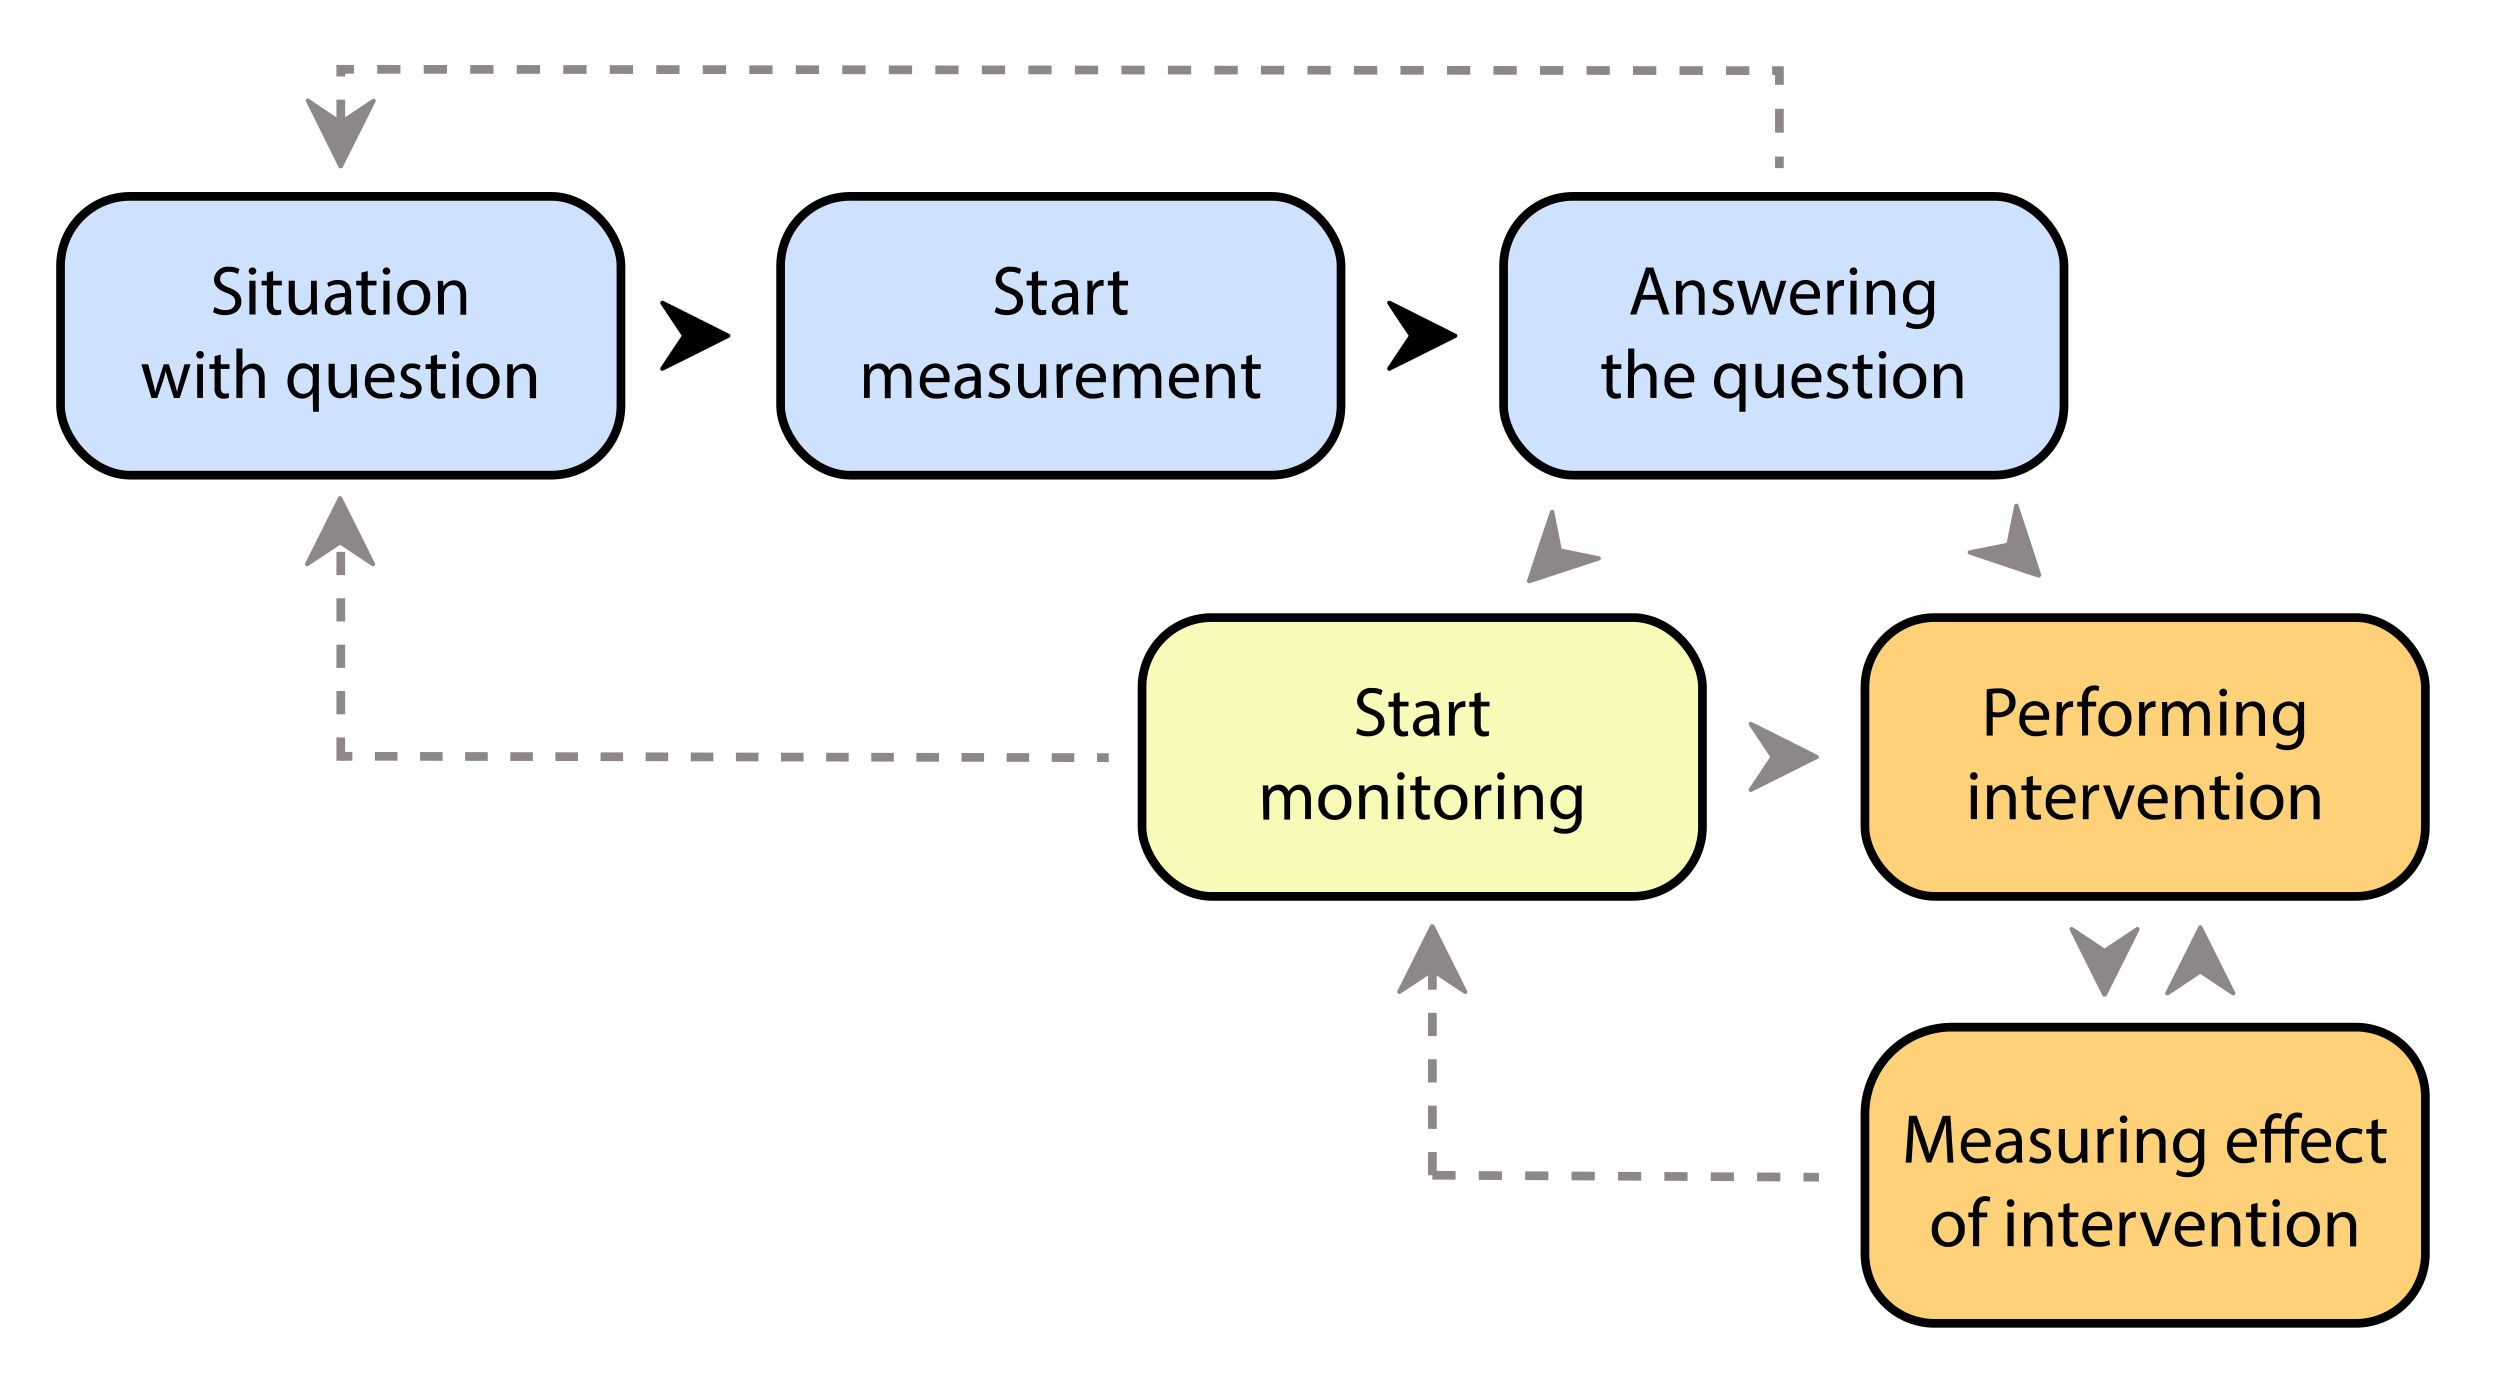 <svg id="Laag_1" data-name="Laag 1" xmlns="http://www.w3.org/2000/svg" viewBox="0 0 431.07 238.11"><rect width="431.07" height="238.11" fill="#fff"/><rect x="10.44" y="33.86" width="96.63" height="48.07" rx="12" fill="#cee2fd" stroke="#000" stroke-miterlimit="10" stroke-width="1.5"/><rect x="134.6" y="33.86" width="96.63" height="48.07" rx="12" fill="#cee2fd" stroke="#000" stroke-miterlimit="10" stroke-width="1.5"/><rect x="259.26" y="33.86" width="96.63" height="48.07" rx="12" fill="#cee2fd" stroke="#000" stroke-miterlimit="10" stroke-width="1.5"/><rect x="196.92" y="106.49" width="96.63" height="48.07" rx="12" fill="#f8fab7" stroke="#000" stroke-miterlimit="10" stroke-width="1.5"/><rect x="321.57" y="106.49" width="96.63" height="48.07" rx="12" fill="#ffd179" stroke="#000" stroke-miterlimit="10" stroke-width="1.5"/><path d="M336.57,177.11H406.2a12,12,0,0,1,12,12v27.07a12,12,0,0,1-12,12H333.57a12,12,0,0,1-12-12V192.11A15,15,0,0,1,336.57,177.11Z" fill="#ffd179" stroke="#000" stroke-miterlimit="10" stroke-width="1.5"/><path d="M171.77,52.94a3.68,3.68,0,0,0,1.87.53c1.07,0,1.7-.56,1.7-1.38s-.44-1.18-1.53-1.6c-1.32-.47-2.13-1.16-2.13-2.29a2.33,2.33,0,0,1,2.61-2.2,3.6,3.6,0,0,1,1.79.4l-.29.85a3.11,3.11,0,0,0-1.53-.39c-1.11,0-1.53.66-1.53,1.22,0,.75.49,1.12,1.61,1.55,1.37.53,2.06,1.19,2.06,2.38s-.92,2.33-2.83,2.33a4.13,4.13,0,0,1-2.06-.52Z"/><path d="M179,46.74v1.67h1.51v.8H179v3.14c0,.71.21,1.12.79,1.12a2.15,2.15,0,0,0,.61-.07l0,.79a2.39,2.39,0,0,1-.93.15,1.46,1.46,0,0,1-1.14-.45,2.15,2.15,0,0,1-.41-1.51V49.21h-.9v-.8h.9V47Z"/><path d="M185,54.22l-.09-.74h0a2.17,2.17,0,0,1-1.78.87,1.65,1.65,0,0,1-1.77-1.67c0-1.4,1.24-2.17,3.49-2.16V50.4a1.19,1.19,0,0,0-1.32-1.34,2.9,2.9,0,0,0-1.51.43l-.24-.69a3.51,3.51,0,0,1,1.9-.52c1.78,0,2.21,1.21,2.21,2.37v2.17a7.49,7.49,0,0,0,.1,1.4Zm-.16-3c-1.15,0-2.46.18-2.46,1.31a.94.94,0,0,0,1,1,1.45,1.45,0,0,0,1.4-1,1,1,0,0,0,.06-.34Z"/><path d="M187.52,50.22c0-.68,0-1.27-.05-1.81h.92l0,1.14h0a1.74,1.74,0,0,1,1.6-1.27.91.91,0,0,1,.3,0v1a1.79,1.79,0,0,0-.36,0,1.48,1.48,0,0,0-1.41,1.36,2.38,2.38,0,0,0-.05.49v3.1h-1Z"/><path d="M193,46.74v1.67h1.51v.8H193v3.14c0,.71.2,1.12.79,1.12a2.15,2.15,0,0,0,.61-.07l0,.79a2.42,2.42,0,0,1-.93.15,1.45,1.45,0,0,1-1.14-.45,2.15,2.15,0,0,1-.41-1.51V49.21h-.9v-.8h.9V47Z"/><path d="M149,64.38c0-.6,0-1.09-.05-1.57h.92l0,.94h0a2,2,0,0,1,1.82-1.07,1.71,1.71,0,0,1,1.64,1.16h0a2.39,2.39,0,0,1,.64-.75,2,2,0,0,1,1.29-.41c.76,0,1.9.5,1.9,2.52v3.42h-1V65.33c0-1.12-.4-1.79-1.26-1.79a1.37,1.37,0,0,0-1.24,1,1.73,1.73,0,0,0-.09.53v3.59h-1V65.14c0-.93-.41-1.6-1.21-1.6a1.45,1.45,0,0,0-1.31,1.06,1.4,1.4,0,0,0-.08.51v3.51h-1Z"/><path d="M159.59,65.91a1.86,1.86,0,0,0,2,2,3.8,3.8,0,0,0,1.61-.3l.18.76a4.84,4.84,0,0,1-1.93.36,2.69,2.69,0,0,1-2.85-2.93c0-1.75,1-3.13,2.72-3.13a2.46,2.46,0,0,1,2.4,2.73,4.36,4.36,0,0,1,0,.5Zm3.1-.76a1.51,1.51,0,0,0-1.47-1.72,1.77,1.77,0,0,0-1.62,1.72Z"/><path d="M168.23,68.62l-.08-.74h0a2.15,2.15,0,0,1-1.77.87,1.66,1.66,0,0,1-1.78-1.67c0-1.4,1.25-2.17,3.49-2.16V64.8a1.19,1.19,0,0,0-1.32-1.34,2.93,2.93,0,0,0-1.51.43L165,63.2a3.55,3.55,0,0,1,1.91-.52c1.77,0,2.2,1.21,2.2,2.37v2.17a8.44,8.44,0,0,0,.1,1.4Zm-.16-3c-1.15,0-2.45.18-2.45,1.31a.93.93,0,0,0,1,1A1.45,1.45,0,0,0,168,67a1.33,1.33,0,0,0,0-.34Z"/><path d="M170.66,67.54a2.79,2.79,0,0,0,1.39.42c.77,0,1.13-.39,1.13-.87s-.3-.78-1.08-1.06c-1-.38-1.54-1-1.54-1.65a1.79,1.79,0,0,1,2-1.7A2.91,2.91,0,0,1,174,63l-.26.77a2.22,2.22,0,0,0-1.19-.34c-.62,0-1,.36-1,.79s.35.7,1.1,1c1,.38,1.52.88,1.52,1.75s-.79,1.74-2.17,1.74a3.33,3.33,0,0,1-1.63-.4Z"/><path d="M180.41,67c0,.6,0,1.13.05,1.59h-.94l-.06-1h0a2.19,2.19,0,0,1-1.92,1.08c-.91,0-2-.51-2-2.54v-3.4h1V66c0,1.1.34,1.84,1.3,1.84a1.53,1.53,0,0,0,1.39-1,1.49,1.49,0,0,0,.09-.54V62.81h1.06Z"/><path d="M182.17,64.62c0-.68,0-1.27,0-1.81H183l0,1.14h0a1.75,1.75,0,0,1,1.61-1.27,1,1,0,0,1,.3,0v1a1.79,1.79,0,0,0-.36,0A1.48,1.48,0,0,0,183.26,65a2.38,2.38,0,0,0,0,.49v3.1h-1Z"/><path d="M186.56,65.91a1.85,1.85,0,0,0,2,2,3.75,3.75,0,0,0,1.6-.3l.18.76a4.8,4.8,0,0,1-1.93.36,2.7,2.7,0,0,1-2.85-2.93c0-1.75,1-3.13,2.72-3.13a2.46,2.46,0,0,1,2.4,2.73,2.85,2.85,0,0,1,0,.5Zm3.09-.76a1.51,1.51,0,0,0-1.46-1.72,1.75,1.75,0,0,0-1.62,1.72Z"/><path d="M192,64.38c0-.6,0-1.09,0-1.57h.93l0,.94h0a2,2,0,0,1,1.82-1.07,1.74,1.74,0,0,1,1.65,1.16h0a2.42,2.42,0,0,1,.65-.75,2,2,0,0,1,1.28-.41c.77,0,1.91.5,1.91,2.52v3.42h-1V65.33c0-1.12-.41-1.79-1.26-1.79a1.38,1.38,0,0,0-1.25,1,1.74,1.74,0,0,0-.08.53v3.59h-1V65.14c0-.93-.4-1.6-1.21-1.6a1.43,1.43,0,0,0-1.3,1.06,1.4,1.4,0,0,0-.09.51v3.51h-1Z"/><path d="M202.58,65.91a1.85,1.85,0,0,0,2,2,3.75,3.75,0,0,0,1.6-.3l.18.76a4.8,4.8,0,0,1-1.93.36,2.7,2.7,0,0,1-2.85-2.93c0-1.75,1-3.13,2.72-3.13a2.46,2.46,0,0,1,2.4,2.73,2.85,2.85,0,0,1,0,.5Zm3.09-.76a1.51,1.51,0,0,0-1.46-1.72,1.75,1.75,0,0,0-1.62,1.72Z"/><path d="M208,64.38c0-.6,0-1.09-.05-1.57h.94l.06,1h0a2.14,2.14,0,0,1,1.92-1.09c.8,0,2.05.48,2.05,2.47v3.47h-1.05V65.27c0-.94-.35-1.72-1.35-1.72a1.51,1.51,0,0,0-1.41,1.08,1.55,1.55,0,0,0-.07.5v3.49H208Z"/><path d="M215.88,61.14v1.67h1.51v.8h-1.51v3.13c0,.72.21,1.13.8,1.13a2.26,2.26,0,0,0,.61-.07l0,.79a2.39,2.39,0,0,1-.93.15,1.46,1.46,0,0,1-1.14-.45,2.15,2.15,0,0,1-.41-1.51V63.61H214v-.8h.9V61.42Z"/><path d="M37,52.94a3.68,3.68,0,0,0,1.87.53c1.07,0,1.69-.56,1.69-1.38s-.43-1.18-1.52-1.6c-1.32-.47-2.14-1.16-2.14-2.29A2.34,2.34,0,0,1,39.51,46a3.59,3.59,0,0,1,1.78.4l-.28.85a3.19,3.19,0,0,0-1.54-.39c-1.1,0-1.52.66-1.52,1.22,0,.75.49,1.12,1.61,1.55,1.36.53,2.06,1.19,2.06,2.38s-.93,2.33-2.83,2.33a4.13,4.13,0,0,1-2.06-.52Z"/><path d="M44.19,46.78a.66.66,0,0,1-1.31,0,.65.65,0,0,1,.66-.66A.63.63,0,0,1,44.19,46.78ZM43,54.22V48.41h1.06v5.81Z"/><path d="M47.09,46.74v1.67H48.6v.8H47.09v3.14c0,.71.21,1.12.79,1.12a2.15,2.15,0,0,0,.61-.07l0,.79a2.39,2.39,0,0,1-.93.15,1.46,1.46,0,0,1-1.14-.45,2.15,2.15,0,0,1-.41-1.51V49.21h-.9v-.8h.9V47Z"/><path d="M54.65,52.63c0,.6,0,1.13.05,1.59h-.94l-.06-.95h0a2.19,2.19,0,0,1-1.92,1.08c-.91,0-2-.51-2-2.54v-3.4h1.05v3.22c0,1.1.34,1.84,1.3,1.84a1.53,1.53,0,0,0,1.39-1,1.49,1.49,0,0,0,.1-.54V48.41h1Z"/><path d="M59.62,54.22l-.09-.74h0a2.16,2.16,0,0,1-1.78.87A1.65,1.65,0,0,1,56,52.68c0-1.4,1.25-2.17,3.49-2.16V50.4a1.19,1.19,0,0,0-1.32-1.34,2.93,2.93,0,0,0-1.51.43l-.24-.69a3.51,3.51,0,0,1,1.9-.52c1.78,0,2.21,1.21,2.21,2.37v2.17a8.44,8.44,0,0,0,.1,1.4Zm-.16-3c-1.15,0-2.46.18-2.46,1.31a.94.94,0,0,0,1,1,1.44,1.44,0,0,0,1.4-1,1,1,0,0,0,.06-.34Z"/><path d="M63.41,46.74v1.67h1.51v.8H63.41v3.14c0,.71.21,1.12.79,1.12a2.15,2.15,0,0,0,.61-.07l0,.79a2.39,2.39,0,0,1-.93.15,1.46,1.46,0,0,1-1.14-.45,2.15,2.15,0,0,1-.41-1.51V49.21h-.9v-.8h.9V47Z"/><path d="M67.29,46.78a.66.66,0,0,1-1.31,0,.65.65,0,0,1,.66-.66A.63.63,0,0,1,67.29,46.78Zm-1.18,7.44V48.41h1.06v5.81Z"/><path d="M74.17,51.27a2.84,2.84,0,0,1-2.89,3.08,2.76,2.76,0,0,1-2.78-3,2.83,2.83,0,0,1,2.88-3.08A2.74,2.74,0,0,1,74.17,51.27Zm-4.6.06c0,1.27.73,2.23,1.76,2.23s1.76-1,1.76-2.26c0-1-.49-2.23-1.74-2.23S69.57,50.22,69.57,51.33Z"/><path d="M75.51,50c0-.6,0-1.09-.05-1.57h.93l.07,1h0a2.14,2.14,0,0,1,1.92-1.09c.8,0,2,.48,2,2.47v3.47H79.39V50.87c0-.94-.34-1.71-1.34-1.71a1.48,1.48,0,0,0-1.41,1.07,1.54,1.54,0,0,0-.08.5v3.49h-1Z"/><path d="M25.56,62.81l.77,3c.17.65.33,1.25.44,1.85h0c.13-.59.32-1.21.52-1.84l.94-3h.89l.9,2.9c.22.7.38,1.31.52,1.9h0a16.31,16.31,0,0,1,.45-1.88l.82-2.92h1.05l-1.87,5.81h-1l-.89-2.77c-.2-.65-.37-1.23-.52-1.91h0a15.86,15.86,0,0,1-.53,1.92l-.93,2.76h-1l-1.75-5.81Z"/><path d="M35.15,61.18a.65.65,0,1,1-1.3,0,.64.64,0,0,1,.66-.66A.62.62,0,0,1,35.15,61.18ZM34,68.62V62.81H35v5.81Z"/><path d="M38.06,61.14v1.67h1.51v.8H38.06v3.13c0,.72.2,1.13.79,1.13a2.21,2.21,0,0,0,.61-.07l0,.79a2.48,2.48,0,0,1-.94.15,1.46,1.46,0,0,1-1.14-.45A2.15,2.15,0,0,1,37,66.78V63.61h-.89v-.8H37V61.42Z"/><path d="M40.76,60.1h1.05v3.62h0a1.91,1.91,0,0,1,.75-.74,2.19,2.19,0,0,1,1.08-.3c.78,0,2,.48,2,2.48v3.46H44.64V65.28c0-.93-.35-1.73-1.34-1.73a1.53,1.53,0,0,0-1.42,1.06,1.26,1.26,0,0,0-.07.5v3.51H40.76Z"/><path d="M53.92,67.72h0a2.07,2.07,0,0,1-1.89,1c-1.36,0-2.46-1.18-2.46-2.94,0-2.17,1.4-3.13,2.63-3.13a1.88,1.88,0,0,1,1.78,1h0l0-.88h1c0,.49,0,1,0,1.6V71h-1Zm0-2.56a1.61,1.61,0,0,0-.05-.44,1.54,1.54,0,0,0-1.51-1.2c-1.09,0-1.75.92-1.75,2.23,0,1.15.55,2.16,1.71,2.16a1.56,1.56,0,0,0,1.51-1.15,1.76,1.76,0,0,0,.09-.51Z"/><path d="M61.57,67c0,.6,0,1.13,0,1.59h-.93l-.06-1h0a2.16,2.16,0,0,1-1.92,1.08c-.91,0-2-.51-2-2.54v-3.4h1.06V66c0,1.1.33,1.84,1.29,1.84a1.52,1.52,0,0,0,1.39-1,1.49,1.49,0,0,0,.1-.54V62.81h1Z"/><path d="M63.92,65.91a1.85,1.85,0,0,0,2,2,3.83,3.83,0,0,0,1.61-.3l.17.76a4.8,4.8,0,0,1-1.93.36,2.7,2.7,0,0,1-2.85-2.93c0-1.75,1-3.13,2.72-3.13A2.46,2.46,0,0,1,68,65.41a2.85,2.85,0,0,1,0,.5ZM67,65.15a1.51,1.51,0,0,0-1.46-1.72,1.75,1.75,0,0,0-1.62,1.72Z"/><path d="M69.2,67.54a2.79,2.79,0,0,0,1.39.42c.77,0,1.13-.39,1.13-.87s-.3-.78-1.08-1.06c-1-.38-1.54-1-1.54-1.65a1.79,1.79,0,0,1,2-1.7,2.91,2.91,0,0,1,1.43.36l-.26.77a2.22,2.22,0,0,0-1.19-.34c-.62,0-1,.36-1,.79s.35.7,1.1,1c1,.38,1.52.88,1.52,1.75s-.79,1.74-2.17,1.74a3.33,3.33,0,0,1-1.63-.4Z"/><path d="M75.36,61.14v1.67h1.52v.8H75.36v3.13c0,.72.21,1.13.8,1.13a2.21,2.21,0,0,0,.61-.07l0,.79a2.39,2.39,0,0,1-.93.15,1.46,1.46,0,0,1-1.14-.45,2.15,2.15,0,0,1-.41-1.51V63.61h-.9v-.8h.9V61.42Z"/><path d="M79.24,61.18a.62.62,0,0,1-.67.65.63.63,0,0,1-.64-.65.65.65,0,0,1,.66-.66A.63.63,0,0,1,79.24,61.18Zm-1.18,7.44V62.81h1.06v5.81Z"/><path d="M86.13,65.67a2.84,2.84,0,0,1-2.89,3.08,2.76,2.76,0,0,1-2.79-3,2.83,2.83,0,0,1,2.88-3.08A2.75,2.75,0,0,1,86.13,65.67Zm-4.61.06c0,1.27.73,2.23,1.76,2.23s1.77-.95,1.77-2.26c0-1-.49-2.23-1.74-2.23S81.52,64.62,81.52,65.73Z"/><path d="M87.46,64.38c0-.6,0-1.09,0-1.57h.94l.06,1h0a2.14,2.14,0,0,1,1.92-1.09c.8,0,2.05.48,2.05,2.47v3.47H91.35V65.27c0-.94-.35-1.72-1.35-1.72a1.51,1.51,0,0,0-1.41,1.08,1.55,1.55,0,0,0-.07.5v3.49H87.46Z"/><path d="M283,51.67l-.84,2.55h-1.08l2.74-8.09h1.26l2.76,8.09h-1.11l-.87-2.55Zm2.65-.81-.79-2.33c-.18-.53-.3-1-.42-1.47h0c-.12.48-.25,1-.41,1.46l-.79,2.34Z"/><path d="M289,50c0-.6,0-1.09,0-1.57h.94l.06,1h0a2.14,2.14,0,0,1,1.92-1.09c.8,0,2,.48,2,2.47v3.47h-1V50.87c0-.94-.35-1.71-1.35-1.71a1.5,1.5,0,0,0-1.41,1.07,1.55,1.55,0,0,0-.07.5v3.49H289Z"/><path d="M295.48,53.14a2.79,2.79,0,0,0,1.39.42c.77,0,1.13-.39,1.13-.87s-.3-.78-1.08-1.06c-1.05-.38-1.54-1-1.54-1.65a1.79,1.79,0,0,1,2-1.7,2.91,2.91,0,0,1,1.43.36l-.26.77a2.22,2.22,0,0,0-1.19-.34c-.62,0-1,.36-1,.79s.35.7,1.1,1c1,.38,1.53.88,1.53,1.75s-.8,1.74-2.18,1.74a3.33,3.33,0,0,1-1.63-.4Z"/><path d="M300.79,48.41l.77,3c.17.65.32,1.25.43,1.85h0c.13-.59.32-1.21.51-1.84l.95-3h.89l.9,2.9c.21.7.38,1.31.51,1.9h0a18.49,18.49,0,0,1,.44-1.88l.83-2.92h1l-1.87,5.81h-1l-.88-2.77c-.21-.65-.37-1.23-.52-1.91h0c-.15.69-.33,1.29-.53,1.92l-.94,2.76h-1l-1.75-5.81Z"/><path d="M309.67,51.51a1.86,1.86,0,0,0,2,2,3.8,3.8,0,0,0,1.61-.3l.18.76a4.84,4.84,0,0,1-1.93.36,2.69,2.69,0,0,1-2.85-2.93c0-1.75,1-3.13,2.72-3.13a2.46,2.46,0,0,1,2.4,2.73,4.36,4.36,0,0,1,0,.5Zm3.1-.76A1.51,1.51,0,0,0,311.3,49a1.77,1.77,0,0,0-1.62,1.72Z"/><path d="M315.1,50.22c0-.68,0-1.27-.05-1.81H316l0,1.14h.05a1.74,1.74,0,0,1,1.6-1.27.91.91,0,0,1,.3,0v1a1.71,1.71,0,0,0-.36,0,1.48,1.48,0,0,0-1.41,1.36,3.37,3.37,0,0,0-.05.49v3.1h-1Z"/><path d="M320.24,46.78a.62.62,0,0,1-.67.65.63.63,0,0,1-.63-.65.64.64,0,0,1,.66-.66A.62.62,0,0,1,320.24,46.78Zm-1.17,7.44V48.41h1.05v5.81Z"/><path d="M321.88,50c0-.6,0-1.09-.05-1.57h.93l.06,1h0a2.14,2.14,0,0,1,1.92-1.09c.8,0,2.05.48,2.05,2.47v3.47h-1.06V50.87c0-.94-.34-1.71-1.34-1.71A1.5,1.5,0,0,0,323,50.23a1.89,1.89,0,0,0-.07.5v3.49h-1.05Z"/><path d="M333.54,48.41c0,.42-.05.89-.05,1.6v3.37a3.32,3.32,0,0,1-.83,2.65,3.11,3.11,0,0,1-2.11.69,3.78,3.78,0,0,1-1.93-.48l.27-.8a3.25,3.25,0,0,0,1.7.46c1.08,0,1.87-.57,1.87-2v-.65h0a2.05,2.05,0,0,1-1.84,1,2.59,2.59,0,0,1-2.47-2.83,2.78,2.78,0,0,1,2.61-3.08,1.92,1.92,0,0,1,1.81,1h0l0-.88Zm-1.09,2.29a1.8,1.8,0,0,0-.06-.48,1.53,1.53,0,0,0-1.48-1.11c-1,0-1.73.85-1.73,2.19,0,1.14.58,2.09,1.72,2.09a1.53,1.53,0,0,0,1.46-1.08,1.82,1.82,0,0,0,.09-.56Z"/><path d="M278.05,61.14v1.67h1.51v.8h-1.51v3.13c0,.72.2,1.13.79,1.13a2.21,2.21,0,0,0,.61-.07l.05.79a2.48,2.48,0,0,1-.94.15,1.47,1.47,0,0,1-1.14-.45,2.15,2.15,0,0,1-.4-1.51V63.61h-.9v-.8h.9V61.42Z"/><path d="M280.75,60.1h1.05v3.62h0a1.91,1.91,0,0,1,.75-.74,2.19,2.19,0,0,1,1.08-.3c.78,0,2,.48,2,2.48v3.46h-1.06V65.28c0-.93-.35-1.73-1.34-1.73a1.53,1.53,0,0,0-1.42,1.06,1.26,1.26,0,0,0-.07.5v3.51h-1.05Z"/><path d="M288,65.91a1.87,1.87,0,0,0,2,2,3.75,3.75,0,0,0,1.6-.3l.18.76a4.8,4.8,0,0,1-1.93.36A2.7,2.7,0,0,1,287,65.81c0-1.75,1-3.13,2.72-3.13a2.46,2.46,0,0,1,2.4,2.73,4.36,4.36,0,0,1,0,.5Zm3.1-.76a1.51,1.51,0,0,0-1.46-1.72A1.75,1.75,0,0,0,288,65.15Z"/><path d="M299.92,67.72h0a2.09,2.09,0,0,1-1.9,1,2.65,2.65,0,0,1-2.46-2.94c0-2.17,1.41-3.13,2.63-3.13a1.91,1.91,0,0,1,1.79,1h0l0-.88h1c0,.49,0,1,0,1.6V71h-1.06Zm0-2.56a1.61,1.61,0,0,0-.05-.44,1.54,1.54,0,0,0-1.51-1.2c-1.09,0-1.75.92-1.75,2.23,0,1.15.55,2.16,1.72,2.16a1.57,1.57,0,0,0,1.51-1.15,2.17,2.17,0,0,0,.08-.51Z"/><path d="M307.58,67c0,.6,0,1.13,0,1.59h-.93l-.06-1h0a2.16,2.16,0,0,1-1.91,1.08c-.92,0-2-.51-2-2.54v-3.4h1.06V66c0,1.1.33,1.84,1.29,1.84a1.52,1.52,0,0,0,1.39-1,1.49,1.49,0,0,0,.1-.54V62.81h1.06Z"/><path d="M309.92,65.91a1.85,1.85,0,0,0,2,2,3.8,3.8,0,0,0,1.61-.3l.18.76a4.88,4.88,0,0,1-1.93.36,2.7,2.7,0,0,1-2.86-2.93c0-1.75,1-3.13,2.72-3.13a2.46,2.46,0,0,1,2.4,2.73,4.92,4.92,0,0,1,0,.5Zm3.09-.76a1.5,1.5,0,0,0-1.46-1.72,1.76,1.76,0,0,0-1.62,1.72Z"/><path d="M315.2,67.54a2.79,2.79,0,0,0,1.39.42c.77,0,1.13-.39,1.13-.87s-.3-.78-1.08-1.06c-1.05-.38-1.54-1-1.54-1.65a1.8,1.8,0,0,1,2-1.7,2.9,2.9,0,0,1,1.42.36l-.26.77a2.22,2.22,0,0,0-1.19-.34c-.62,0-1,.36-1,.79s.35.7,1.1,1c1,.38,1.53.88,1.53,1.75s-.79,1.74-2.17,1.74a3.34,3.34,0,0,1-1.64-.4Z"/><path d="M321.37,61.14v1.67h1.51v.8h-1.51v3.13c0,.72.2,1.13.79,1.13a2.21,2.21,0,0,0,.61-.07l.05.79a2.48,2.48,0,0,1-.94.15,1.46,1.46,0,0,1-1.14-.45,2.15,2.15,0,0,1-.41-1.51V63.61h-.9v-.8h.9V61.42Z"/><path d="M325.24,61.18a.62.62,0,0,1-.67.65.63.63,0,0,1-.64-.65.65.65,0,0,1,.66-.66A.63.63,0,0,1,325.24,61.18Zm-1.17,7.44V62.81h1.05v5.81Z"/><path d="M332.13,65.67a2.84,2.84,0,0,1-2.89,3.08,2.76,2.76,0,0,1-2.78-3,2.83,2.83,0,0,1,2.87-3.08A2.75,2.75,0,0,1,332.13,65.67Zm-4.61.06c0,1.27.73,2.23,1.77,2.23s1.76-.95,1.76-2.26c0-1-.49-2.23-1.74-2.23S327.52,64.62,327.52,65.73Z"/><path d="M333.46,64.38c0-.6,0-1.09,0-1.57h.94l.06,1h0a2.14,2.14,0,0,1,1.92-1.09c.81,0,2,.48,2,2.47v3.47h-1V65.27c0-.94-.35-1.72-1.34-1.72a1.51,1.51,0,0,0-1.42,1.08,1.55,1.55,0,0,0-.07.5v3.49h-1.06Z"/><path d="M234.1,125.57a3.65,3.65,0,0,0,1.87.53c1.06,0,1.69-.56,1.69-1.38s-.43-1.19-1.53-1.61c-1.32-.46-2.13-1.15-2.13-2.29a2.32,2.32,0,0,1,2.61-2.19,3.73,3.73,0,0,1,1.79.39l-.29.86a3.11,3.11,0,0,0-1.53-.39c-1.11,0-1.53.66-1.53,1.21,0,.76.5,1.13,1.61,1.56,1.37.53,2.07,1.19,2.07,2.38s-.93,2.32-2.84,2.32a4.14,4.14,0,0,1-2.06-.51Z"/><path d="M241.35,119.37V121h1.52v.8h-1.52V125c0,.72.21,1.13.8,1.13a2.68,2.68,0,0,0,.61-.07l.05.79a2.73,2.73,0,0,1-.94.14,1.45,1.45,0,0,1-1.14-.44,2.15,2.15,0,0,1-.41-1.51v-3.17h-.9V121h.9v-1.39Z"/><path d="M247.27,126.84l-.09-.73h0a2.16,2.16,0,0,1-1.78.87,1.65,1.65,0,0,1-1.77-1.67c0-1.4,1.25-2.17,3.49-2.16V123a1.19,1.19,0,0,0-1.32-1.34,2.93,2.93,0,0,0-1.51.43l-.24-.7a3.61,3.61,0,0,1,1.91-.51c1.77,0,2.2,1.21,2.2,2.37v2.17a8.24,8.24,0,0,0,.1,1.39Zm-.16-3c-1.15,0-2.46.18-2.46,1.31a.94.94,0,0,0,1,1,1.43,1.43,0,0,0,1.4-1,1,1,0,0,0,.06-.34Z"/><path d="M249.84,122.85c0-.68,0-1.27-.05-1.81h.92l0,1.14h.05a1.74,1.74,0,0,1,1.61-1.27,1.39,1.39,0,0,1,.3,0v1a1.88,1.88,0,0,0-.36,0,1.48,1.48,0,0,0-1.42,1.36,3.37,3.37,0,0,0-.05.49v3.09h-1Z"/><path d="M255.32,119.37V121h1.51v.8h-1.51V125c0,.72.21,1.13.79,1.13a2.78,2.78,0,0,0,.62-.07l0,.79a2.63,2.63,0,0,1-.93.14,1.45,1.45,0,0,1-1.14-.44,2.15,2.15,0,0,1-.41-1.51v-3.17h-.9V121h.9v-1.39Z"/><path d="M217.76,137c0-.6,0-1.09,0-1.57h.92l.05.94h0a2,2,0,0,1,1.83-1.07,1.71,1.71,0,0,1,1.64,1.16h0a2.42,2.42,0,0,1,.65-.75,2,2,0,0,1,1.28-.41c.77,0,1.91.5,1.91,2.52v3.41h-1V138c0-1.12-.41-1.79-1.26-1.79a1.38,1.38,0,0,0-1.25,1,2,2,0,0,0-.08.53v3.58h-1v-3.47c0-.93-.41-1.6-1.21-1.6a1.45,1.45,0,0,0-1.31,1.06,1.4,1.4,0,0,0-.08.51v3.5h-1Z"/><path d="M233,138.29a2.84,2.84,0,0,1-2.89,3.09,2.76,2.76,0,0,1-2.78-3,2.83,2.83,0,0,1,2.88-3.08A2.74,2.74,0,0,1,233,138.29Zm-4.6.06c0,1.28.73,2.23,1.76,2.23s1.76-.94,1.76-2.25c0-1-.49-2.23-1.73-2.23S228.42,137.25,228.42,138.35Z"/><path d="M234.36,137c0-.6,0-1.09-.05-1.57h.94l.06,1h0a2.14,2.14,0,0,1,1.92-1.09c.8,0,2.05.48,2.05,2.47v3.46h-1.05V137.9c0-.94-.35-1.72-1.35-1.72a1.51,1.51,0,0,0-1.41,1.08,1.44,1.44,0,0,0-.08.49v3.49h-1Z"/><path d="M242.19,133.81a.62.62,0,0,1-.67.65.63.63,0,0,1-.63-.65.64.64,0,0,1,.66-.66A.62.62,0,0,1,242.19,133.81ZM241,141.24v-5.8h1v5.8Z"/><path d="M245.1,133.77v1.67h1.51v.8H245.1v3.13c0,.72.2,1.13.79,1.13a2.6,2.6,0,0,0,.61-.07l.05.79a2.69,2.69,0,0,1-.94.14,1.43,1.43,0,0,1-1.13-.44,2.15,2.15,0,0,1-.41-1.51v-3.17h-.9v-.8h.9v-1.39Z"/><path d="M253,138.29a2.84,2.84,0,0,1-2.89,3.09,2.76,2.76,0,0,1-2.78-3,2.83,2.83,0,0,1,2.88-3.08A2.75,2.75,0,0,1,253,138.29Zm-4.6.06c0,1.28.73,2.23,1.76,2.23s1.76-.94,1.76-2.25c0-1-.49-2.23-1.74-2.23S248.38,137.25,248.38,138.35Z"/><path d="M254.32,137.25c0-.68,0-1.27,0-1.81h.92l0,1.14h0a1.75,1.75,0,0,1,1.61-1.27,1.32,1.32,0,0,1,.3,0v1a1.79,1.79,0,0,0-.36,0,1.48,1.48,0,0,0-1.41,1.36,2.38,2.38,0,0,0,0,.49v3.09h-1Z"/><path d="M259.46,133.81a.62.62,0,0,1-.67.65.63.63,0,0,1-.64-.65.65.65,0,0,1,.66-.66A.63.63,0,0,1,259.46,133.81Zm-1.17,7.43v-5.8h1v5.8Z"/><path d="M261.1,137c0-.6,0-1.09-.05-1.57H262l.06,1h0a2.13,2.13,0,0,1,1.92-1.09c.8,0,2.05.48,2.05,2.47v3.46H265V137.9c0-.94-.35-1.72-1.34-1.72a1.51,1.51,0,0,0-1.42,1.08,1.75,1.75,0,0,0-.07.49v3.49h-1Z"/><path d="M272.76,135.44c0,.42-.05.89-.05,1.59v3.38a3.36,3.36,0,0,1-.83,2.65,3.11,3.11,0,0,1-2.11.69,3.76,3.76,0,0,1-1.93-.48l.26-.8a3.32,3.32,0,0,0,1.71.45c1.08,0,1.87-.56,1.87-2v-.65h0a2.05,2.05,0,0,1-1.84,1,2.59,2.59,0,0,1-2.47-2.83,2.78,2.78,0,0,1,2.61-3.08,1.92,1.92,0,0,1,1.81,1h0l.05-.88Zm-1.1,2.29a1.44,1.44,0,0,0-.06-.48,1.51,1.51,0,0,0-1.47-1.11c-1,0-1.73.85-1.73,2.19,0,1.14.58,2.09,1.72,2.09a1.54,1.54,0,0,0,1.46-1.08,1.87,1.87,0,0,0,.08-.57Z"/><path d="M342.56,118.86a11.55,11.55,0,0,1,2-.16,3.31,3.31,0,0,1,2.26.67,2.16,2.16,0,0,1,.71,1.69,2.36,2.36,0,0,1-.62,1.73,3.34,3.34,0,0,1-2.47.89,3.61,3.61,0,0,1-.84-.07v3.23h-1.05Zm1.05,3.89a3.43,3.43,0,0,0,.86.09c1.26,0,2-.61,2-1.73s-.76-1.58-1.91-1.58a4.32,4.32,0,0,0-1,.08Z"/><path d="M349.2,124.13a1.86,1.86,0,0,0,2,2,3.8,3.8,0,0,0,1.61-.3l.18.75a4.67,4.67,0,0,1-1.93.36,2.69,2.69,0,0,1-2.86-2.92c0-1.75,1-3.13,2.73-3.13a2.45,2.45,0,0,1,2.39,2.73,4.49,4.49,0,0,1,0,.49Zm3.09-.75a1.5,1.5,0,0,0-1.46-1.72,1.76,1.76,0,0,0-1.62,1.72Z"/><path d="M354.62,122.85c0-.68,0-1.27,0-1.81h.92l0,1.14h0a1.75,1.75,0,0,1,1.61-1.27,1.39,1.39,0,0,1,.3,0v1a1.88,1.88,0,0,0-.36,0,1.48,1.48,0,0,0-1.41,1.36,2.38,2.38,0,0,0-.05.49v3.09h-1.05Z"/><path d="M359,126.84v-5h-.82V121H359v-.28a2.72,2.72,0,0,1,.67-2,2,2,0,0,1,1.41-.54,2.28,2.28,0,0,1,.9.17l-.14.81a1.62,1.62,0,0,0-.67-.13c-.9,0-1.13.79-1.13,1.68V121h1.4v.8h-1.4v5Z"/><path d="M367.51,123.89a2.84,2.84,0,0,1-2.89,3.09,2.76,2.76,0,0,1-2.78-3,2.83,2.83,0,0,1,2.87-3.08A2.75,2.75,0,0,1,367.51,123.89Zm-4.61.06c0,1.28.74,2.23,1.77,2.23s1.76-.94,1.76-2.25c0-1-.49-2.23-1.74-2.23S362.9,122.85,362.9,124Z"/><path d="M368.84,122.85c0-.68,0-1.27,0-1.81h.92l0,1.14h0a1.75,1.75,0,0,1,1.61-1.27,1.39,1.39,0,0,1,.3,0v1a1.88,1.88,0,0,0-.36,0,1.5,1.5,0,0,0-1.42,1.36,3.47,3.47,0,0,0,0,.49v3.09h-1.05Z"/><path d="M372.82,122.61c0-.6,0-1.09-.05-1.57h.92l.05.94h0a2,2,0,0,1,1.82-1.07,1.71,1.71,0,0,1,1.64,1.16h0a2.39,2.39,0,0,1,.64-.75,2,2,0,0,1,1.29-.41c.76,0,1.9.5,1.9,2.52v3.41h-1v-3.28c0-1.12-.41-1.79-1.26-1.79a1.37,1.37,0,0,0-1.24,1,1.68,1.68,0,0,0-.09.53v3.58h-1v-3.47c0-.93-.41-1.6-1.21-1.6a1.45,1.45,0,0,0-1.31,1.06,1.4,1.4,0,0,0-.08.51v3.5h-1Z"/><path d="M384,119.41a.62.62,0,0,1-.67.65.63.63,0,0,1-.64-.65.65.65,0,0,1,.66-.66A.63.63,0,0,1,384,119.41Zm-1.18,7.43V121h1.06v5.8Z"/><path d="M385.63,122.61c0-.6,0-1.09-.05-1.57h.94l.06,1h0a2.14,2.14,0,0,1,1.92-1.09c.81,0,2.05.48,2.05,2.47v3.46h-1.05V123.5c0-.94-.35-1.72-1.35-1.72a1.51,1.51,0,0,0-1.41,1.08,1.45,1.45,0,0,0-.07.49v3.49h-1.06Z"/><path d="M397.29,121c0,.42,0,.89,0,1.6V126a3.36,3.36,0,0,1-.83,2.65,3.12,3.12,0,0,1-2.11.69,3.73,3.73,0,0,1-1.93-.48l.26-.8a3.25,3.25,0,0,0,1.7.45c1.08,0,1.87-.56,1.87-2v-.65h0a2.07,2.07,0,0,1-1.85,1,2.59,2.59,0,0,1-2.47-2.83,2.79,2.79,0,0,1,2.62-3.08,1.94,1.94,0,0,1,1.81,1h0l.05-.88Zm-1.09,2.29a1.44,1.44,0,0,0-.06-.48,1.52,1.52,0,0,0-1.47-1.11c-1,0-1.73.85-1.73,2.19,0,1.14.58,2.09,1.71,2.09a1.55,1.55,0,0,0,1.47-1.08,1.87,1.87,0,0,0,.08-.57Z"/><path d="M341,133.81a.62.62,0,0,1-.67.65.63.63,0,0,1-.64-.65.65.65,0,0,1,.66-.66A.63.63,0,0,1,341,133.81Zm-1.18,7.43v-5.8h1.06v5.8Z"/><path d="M342.64,137c0-.6,0-1.09-.05-1.57h.94l.06,1h0a2.14,2.14,0,0,1,1.92-1.09c.81,0,2.05.48,2.05,2.47v3.46h-1.05V137.9c0-.94-.35-1.72-1.35-1.72a1.51,1.51,0,0,0-1.41,1.08,1.45,1.45,0,0,0-.07.49v3.49h-1.06Z"/><path d="M350.52,133.77v1.67H352v.8h-1.52v3.13c0,.72.21,1.13.8,1.13a2.68,2.68,0,0,0,.61-.07l.05.79a2.73,2.73,0,0,1-.94.14,1.45,1.45,0,0,1-1.14-.44,2.15,2.15,0,0,1-.41-1.51v-3.17h-.9v-.8h.9v-1.39Z"/><path d="M353.74,138.53a1.87,1.87,0,0,0,2,2,3.8,3.8,0,0,0,1.61-.3l.18.75a4.67,4.67,0,0,1-1.93.36,2.69,2.69,0,0,1-2.86-2.92c0-1.75,1-3.13,2.73-3.13a2.46,2.46,0,0,1,2.4,2.73,4,4,0,0,1,0,.49Zm3.1-.75a1.51,1.51,0,0,0-1.47-1.72,1.77,1.77,0,0,0-1.62,1.72Z"/><path d="M359.17,137.25c0-.68,0-1.27-.05-1.81H360l0,1.14h.05a1.73,1.73,0,0,1,1.6-1.27,1.32,1.32,0,0,1,.3,0v1a1.79,1.79,0,0,0-.36,0,1.48,1.48,0,0,0-1.41,1.36,2.38,2.38,0,0,0-.05.49v3.09h-1Z"/><path d="M363.8,135.44l1.14,3.26a15.54,15.54,0,0,1,.46,1.49h0c.13-.48.3-1,.49-1.49l1.13-3.26h1.1l-2.28,5.8h-1l-2.21-5.8Z"/><path d="M369.63,138.53a1.86,1.86,0,0,0,2,2,3.8,3.8,0,0,0,1.61-.3l.18.75a4.71,4.71,0,0,1-1.93.36,2.69,2.69,0,0,1-2.86-2.92c0-1.75,1-3.13,2.72-3.13a2.45,2.45,0,0,1,2.4,2.73,4.49,4.49,0,0,1,0,.49Zm3.09-.75a1.5,1.5,0,0,0-1.46-1.72,1.76,1.76,0,0,0-1.62,1.72Z"/><path d="M375.05,137c0-.6,0-1.09,0-1.57h.93l.06,1h0a2.14,2.14,0,0,1,1.92-1.09c.81,0,2.05.48,2.05,2.47v3.46h-1.05V137.9c0-.94-.35-1.72-1.34-1.72a1.51,1.51,0,0,0-1.42,1.08,1.45,1.45,0,0,0-.07.49v3.49h-1.06Z"/><path d="M382.94,133.77v1.67h1.51v.8h-1.51v3.13c0,.72.2,1.13.79,1.13a2.68,2.68,0,0,0,.61-.07l.05.79a2.73,2.73,0,0,1-.94.14,1.45,1.45,0,0,1-1.14-.44,2.15,2.15,0,0,1-.41-1.51v-3.17H381v-.8h.89v-1.39Z"/><path d="M386.81,133.81a.65.65,0,1,1-1.3,0,.64.64,0,0,1,.66-.66A.62.62,0,0,1,386.81,133.81Zm-1.17,7.43v-5.8h1.05v5.8Z"/><path d="M393.7,138.29a2.84,2.84,0,0,1-2.89,3.09,2.76,2.76,0,0,1-2.78-3,2.83,2.83,0,0,1,2.87-3.08A2.75,2.75,0,0,1,393.7,138.29Zm-4.61.06c0,1.28.73,2.23,1.77,2.23s1.76-.94,1.76-2.25c0-1-.49-2.23-1.74-2.23S389.09,137.25,389.09,138.35Z"/><path d="M395,137c0-.6,0-1.09,0-1.57h.94l.06,1h0a2.14,2.14,0,0,1,1.92-1.09c.81,0,2.05.48,2.05,2.47v3.46h-1.05V137.9c0-.94-.35-1.72-1.34-1.72a1.51,1.51,0,0,0-1.42,1.08,1.45,1.45,0,0,0-.07.49v3.49H395Z"/><path d="M335.64,196.92c-.06-1.12-.13-2.48-.12-3.49h0c-.28.95-.61,2-1,3.07L333,200.43h-.79l-1.31-3.85c-.38-1.14-.71-2.19-.93-3.15h0c0,1-.08,2.37-.15,3.58l-.22,3.46h-1l.57-8.08h1.33l1.38,3.91c.34,1,.61,1.88.81,2.72h0c.2-.81.49-1.7.85-2.72l1.44-3.91h1.33l.51,8.08h-1Z"/><path d="M339.1,197.76a1.87,1.87,0,0,0,2,2,3.8,3.8,0,0,0,1.61-.3l.18.75a4.67,4.67,0,0,1-1.93.36,2.69,2.69,0,0,1-2.85-2.92c0-1.75,1-3.13,2.72-3.13a2.46,2.46,0,0,1,2.4,2.73,4.15,4.15,0,0,1,0,.49Zm3.1-.75a1.51,1.51,0,0,0-1.47-1.72,1.77,1.77,0,0,0-1.62,1.72Z"/><path d="M347.74,200.47l-.08-.73h0a2.14,2.14,0,0,1-1.77.86,1.65,1.65,0,0,1-1.78-1.66c0-1.41,1.25-2.17,3.49-2.16v-.12a1.19,1.19,0,0,0-1.32-1.34,2.84,2.84,0,0,0-1.51.43l-.24-.7a3.63,3.63,0,0,1,1.91-.51c1.77,0,2.2,1.21,2.2,2.37v2.17a8.24,8.24,0,0,0,.1,1.39Zm-.16-3c-1.15,0-2.45.18-2.45,1.31a.93.93,0,0,0,1,1,1.42,1.42,0,0,0,1.4-1,.92.92,0,0,0,.06-.33Z"/><path d="M350.17,199.39a2.69,2.69,0,0,0,1.39.42c.77,0,1.12-.38,1.12-.86s-.29-.78-1.07-1.07c-1.05-.37-1.54-.95-1.54-1.64a1.79,1.79,0,0,1,2-1.7,2.81,2.81,0,0,1,1.43.36l-.26.76a2.32,2.32,0,0,0-1.19-.33c-.62,0-1,.36-1,.79s.35.69,1.1,1c1,.39,1.52.89,1.52,1.75,0,1-.79,1.74-2.17,1.74a3.33,3.33,0,0,1-1.63-.39Z"/><path d="M359.92,198.89c0,.6,0,1.13.05,1.58H359l-.06-.94h0A2.2,2.2,0,0,1,357,200.6c-.91,0-2-.5-2-2.54v-3.39h1.05v3.21c0,1.11.34,1.85,1.3,1.85a1.53,1.53,0,0,0,1.39-1,1.57,1.57,0,0,0,.09-.54v-3.56h1.06Z"/><path d="M361.68,196.48c0-.68,0-1.27-.05-1.81h.92l0,1.14h0a1.75,1.75,0,0,1,1.61-1.27,1.32,1.32,0,0,1,.3,0v1a1.28,1.28,0,0,0-.36,0,1.48,1.48,0,0,0-1.41,1.36,2.38,2.38,0,0,0,0,.49v3.09h-1Z"/><path d="M366.82,193a.62.62,0,0,1-.67.64.63.63,0,0,1-.64-.64.65.65,0,0,1,.66-.66A.63.63,0,0,1,366.82,193Zm-1.17,7.43v-5.8h1.05v5.8Z"/><path d="M368.45,196.24c0-.6,0-1.09,0-1.57h.93l.06,1h0a2.12,2.12,0,0,1,1.91-1.09c.81,0,2.05.48,2.05,2.47v3.46h-1.05v-3.34c0-.94-.35-1.72-1.34-1.72a1.5,1.5,0,0,0-1.42,1.08,1.45,1.45,0,0,0-.07.49v3.49h-1.06Z"/><path d="M380.12,194.67c0,.42-.05.89-.05,1.59v3.37a3.33,3.33,0,0,1-.83,2.65,3.06,3.06,0,0,1-2.11.7,3.76,3.76,0,0,1-1.93-.48l.26-.8a3.32,3.32,0,0,0,1.71.45c1.07,0,1.87-.56,1.87-2v-.65h0a2.07,2.07,0,0,1-1.84,1,2.6,2.6,0,0,1-2.48-2.83,2.79,2.79,0,0,1,2.62-3.08,1.92,1.92,0,0,1,1.81,1h0l.05-.87ZM379,197a1.44,1.44,0,0,0-.06-.48,1.52,1.52,0,0,0-1.47-1.12c-1,0-1.73.86-1.73,2.2,0,1.14.58,2.09,1.72,2.09a1.55,1.55,0,0,0,1.46-1.08A1.87,1.87,0,0,0,379,198Z"/><path d="M385,197.76a1.87,1.87,0,0,0,2,2,3.76,3.76,0,0,0,1.61-.3l.18.75a4.67,4.67,0,0,1-1.93.36,2.69,2.69,0,0,1-2.85-2.92c0-1.75,1-3.13,2.72-3.13a2.46,2.46,0,0,1,2.4,2.73,4.15,4.15,0,0,1,0,.49Zm3.1-.75a1.51,1.51,0,0,0-1.46-1.72A1.75,1.75,0,0,0,385,197Z"/><path d="M394,200.47v-5h-2.43v5h-1v-5h-.82v-.8h.82v-.19a2.75,2.75,0,0,1,.64-2,2,2,0,0,1,1.47-.54,1.93,1.93,0,0,1,.82.2l-.21.78a1.63,1.63,0,0,0-.63-.14c-.82,0-1.05.71-1.05,1.62v.25H394v-.28a2.73,2.73,0,0,1,.69-2,2,2,0,0,1,1.4-.54,2.5,2.5,0,0,1,.9.16l-.13.82a1.67,1.67,0,0,0-.68-.13c-.89,0-1.13.79-1.13,1.68v.31h1.4v.8H395v5Z"/><path d="M397.81,197.76a1.86,1.86,0,0,0,2,2,3.75,3.75,0,0,0,1.6-.3l.18.75a4.63,4.63,0,0,1-1.93.36,2.69,2.69,0,0,1-2.85-2.92c0-1.75,1-3.13,2.72-3.13a2.45,2.45,0,0,1,2.4,2.73,4.15,4.15,0,0,1,0,.49Zm3.09-.75a1.51,1.51,0,0,0-1.46-1.72,1.75,1.75,0,0,0-1.62,1.72Z"/><path d="M407.37,200.26a4,4,0,0,1-1.67.33,2.75,2.75,0,0,1-2.89-3,2.94,2.94,0,0,1,3.12-3.08,3.44,3.44,0,0,1,1.46.3l-.24.81a2.5,2.5,0,0,0-1.22-.27,2,2,0,0,0-2.05,2.19,2,2,0,0,0,2,2.17,3.07,3.07,0,0,0,1.3-.28Z"/><path d="M410,193v1.67h1.51v.8H410v3.13c0,.72.21,1.13.79,1.13a2.78,2.78,0,0,0,.62-.07l0,.79a2.63,2.63,0,0,1-.93.14,1.45,1.45,0,0,1-1.14-.44,2.15,2.15,0,0,1-.41-1.51v-3.17h-.9v-.8h.9v-1.39Z"/><path d="M338.77,211.92a2.84,2.84,0,0,1-2.89,3.09,2.76,2.76,0,0,1-2.78-3,2.83,2.83,0,0,1,2.88-3.08A2.75,2.75,0,0,1,338.77,211.92Zm-4.6.06c0,1.27.73,2.23,1.76,2.23s1.76-.94,1.76-2.25c0-1-.49-2.23-1.74-2.23S334.17,210.88,334.17,212Z"/><path d="M340.21,214.87v-5h-.81v-.8h.81v-.28a2.69,2.69,0,0,1,.68-2,2,2,0,0,1,1.41-.54,2.55,2.55,0,0,1,.9.16l-.14.82a1.67,1.67,0,0,0-.68-.13c-.9,0-1.12.79-1.12,1.68v.31h1.4v.8h-1.4v5Z"/><path d="M347.33,207.44a.62.62,0,0,1-.67.65.63.63,0,0,1-.64-.65.65.65,0,0,1,.66-.66A.63.63,0,0,1,347.33,207.44Zm-1.18,7.43v-5.8h1.06v5.8Z"/><path d="M349,210.64c0-.6,0-1.09,0-1.57h.94l.06,1h0a2.14,2.14,0,0,1,1.92-1.09c.8,0,2,.48,2,2.47v3.46h-1v-3.34c0-.94-.35-1.72-1.35-1.72a1.5,1.5,0,0,0-1.41,1.08,1.45,1.45,0,0,0-.07.49v3.49H349Z"/><path d="M356.84,207.4v1.67h1.52v.8h-1.52V213c0,.72.21,1.13.8,1.13a2.68,2.68,0,0,0,.61-.07l.05.79a2.73,2.73,0,0,1-.94.14,1.45,1.45,0,0,1-1.14-.44,2.15,2.15,0,0,1-.41-1.51v-3.17h-.9v-.8h.9v-1.39Z"/><path d="M360.06,212.16a1.87,1.87,0,0,0,2,2,3.8,3.8,0,0,0,1.61-.3l.18.75a4.67,4.67,0,0,1-1.93.36,2.69,2.69,0,0,1-2.86-2.92c0-1.75,1-3.13,2.73-3.13a2.46,2.46,0,0,1,2.4,2.73,4.15,4.15,0,0,1,0,.49Zm3.1-.75a1.51,1.51,0,0,0-1.47-1.72,1.77,1.77,0,0,0-1.62,1.72Z"/><path d="M365.49,210.88c0-.68,0-1.27-.05-1.81h.92l0,1.14h0a1.75,1.75,0,0,1,1.61-1.27,1.32,1.32,0,0,1,.3,0v1a1.28,1.28,0,0,0-.36,0,1.48,1.48,0,0,0-1.41,1.36,2.38,2.38,0,0,0-.05.49v3.09h-1Z"/><path d="M370.12,209.07l1.14,3.26a15.54,15.54,0,0,1,.46,1.49h0c.13-.48.3-1,.49-1.49l1.13-3.26h1.1l-2.28,5.8h-1l-2.21-5.8Z"/><path d="M376,212.16a1.86,1.86,0,0,0,2,2,3.83,3.83,0,0,0,1.61-.3l.18.75a4.71,4.71,0,0,1-1.93.36,2.69,2.69,0,0,1-2.86-2.92c0-1.75,1-3.13,2.72-3.13a2.45,2.45,0,0,1,2.4,2.73,4.68,4.68,0,0,1,0,.49Zm3.09-.75a1.5,1.5,0,0,0-1.46-1.72,1.75,1.75,0,0,0-1.62,1.72Z"/><path d="M381.37,210.64c0-.6,0-1.09-.05-1.57h.94l.06,1h0a2.14,2.14,0,0,1,1.92-1.09c.81,0,2.05.48,2.05,2.47v3.46h-1.05v-3.34c0-.94-.35-1.72-1.34-1.72a1.5,1.5,0,0,0-1.42,1.08,1.45,1.45,0,0,0-.07.49v3.49h-1.06Z"/><path d="M389.26,207.4v1.67h1.51v.8h-1.51V213c0,.72.2,1.13.79,1.13a2.68,2.68,0,0,0,.61-.07l0,.79a2.73,2.73,0,0,1-.94.14,1.45,1.45,0,0,1-1.14-.44,2.15,2.15,0,0,1-.41-1.51v-3.17h-.9v-.8h.9v-1.39Z"/><path d="M393.13,207.44a.62.62,0,0,1-.67.65.63.63,0,0,1-.64-.65.65.65,0,0,1,.66-.66A.63.63,0,0,1,393.13,207.44ZM392,214.87v-5.8H393v5.8Z"/><path d="M400,211.92a2.84,2.84,0,0,1-2.89,3.09,2.76,2.76,0,0,1-2.78-3,2.83,2.83,0,0,1,2.87-3.08A2.75,2.75,0,0,1,400,211.92Zm-4.61.06c0,1.27.73,2.23,1.77,2.23s1.76-.94,1.76-2.25c0-1-.49-2.23-1.74-2.23S395.41,210.88,395.41,212Z"/><path d="M401.35,210.64c0-.6,0-1.09-.05-1.57h.94l.06,1h0a2.14,2.14,0,0,1,1.92-1.09c.81,0,2.05.48,2.05,2.47v3.46h-1.05v-3.34c0-.94-.35-1.72-1.35-1.72a1.5,1.5,0,0,0-1.41,1.08,1.45,1.45,0,0,0-.07.49v3.49h-1.06Z"/><path d="M114.11,51.86a.36.36,0,0,0-.24.21.24.24,0,0,0,0,.15.26.26,0,0,0,0,.14s.85,1.29,1.85,2.8l1.83,2.73-1.83,2.74c-1,1.51-1.84,2.76-1.85,2.79a.3.3,0,0,0,0,.14.26.26,0,0,0,0,.16.33.33,0,0,0,.06.1.44.44,0,0,0,.33.12s.77-.36,5.8-2.88c5.49-2.74,5.74-2.87,5.78-2.91a.45.45,0,0,0,.1-.21.4.4,0,0,0-.12-.32s-1.43-.73-5.78-2.9l-5.73-2.87h-.2Z"/><path d="M239.46,51.86a.4.4,0,0,0-.25.21.34.34,0,0,0,0,.15.26.26,0,0,0,0,.14s.85,1.29,1.85,2.8l1.83,2.73-1.83,2.74c-1,1.51-1.84,2.76-1.85,2.79a.3.3,0,0,0,0,.14.37.37,0,0,0,0,.16l.07.1a.44.44,0,0,0,.33.12s.77-.36,5.8-2.88c5.49-2.74,5.74-2.87,5.78-2.91a.45.45,0,0,0,.1-.21.4.4,0,0,0-.12-.32s-1.43-.73-5.78-2.9l-5.73-2.87h-.2Z"/><path d="M363.17,171.82l2.9-5.78,2.86-5.73v-.08a.48.48,0,0,0,0-.12.45.45,0,0,0-.22-.25.23.23,0,0,0-.15,0,.28.28,0,0,0-.14,0l-2.79,1.85-2.74,1.83-2.74-1.83-2.79-1.85a.28.28,0,0,0-.14,0,.32.32,0,0,0-.15,0l-.11.07a.44.44,0,0,0-.12.33c0,.05.37.77,2.88,5.8,2.74,5.49,2.87,5.74,2.91,5.78" fill="#8e8787"/><path d="M352,99.19s-.49-1.52-2-6.14l-2-6.08-.06,0a.22.22,0,0,0-.09-.08.36.36,0,0,0-.32,0,.34.34,0,0,0-.13.09c-.05,0-.07.07-.08.12s-.31,1.51-.67,3.28l-.64,3.23-3.23.64-3.28.67a.28.28,0,0,0-.12.08.26.26,0,0,0-.09.13.5.5,0,0,0,0,.12.39.39,0,0,0,.15.32s.79.28,6.13,2.06c5.82,2,6.09,2,6.14,2" fill="#8e8787"/><path d="M263.64,100.6c.05,0,1.53-.49,6.14-2l6.08-2,.06-.05.07-.09a.38.38,0,0,0,0-.33.2.2,0,0,0-.09-.12.24.24,0,0,0-.12-.09l-3.28-.66-3.23-.65-.64-3.22c-.36-1.78-.65-3.26-.66-3.29a.27.27,0,0,0-.09-.11.26.26,0,0,0-.13-.09l-.12,0a.42.42,0,0,0-.31.15s-.29.8-2.07,6.13c-1.94,5.82-2,6.09-2,6.15" fill="#8e8787"/><path d="M301.8,124.49a.35.35,0,0,0-.25.21.24.24,0,0,0,0,.15.24.24,0,0,0,0,.14s.84,1.29,1.85,2.79l1.82,2.74-1.82,2.74-1.86,2.79a.3.3,0,0,0,0,.14.22.22,0,0,0,0,.15.52.52,0,0,0,.07.11.42.42,0,0,0,.33.12l5.79-2.88c5.49-2.74,5.74-2.87,5.78-2.91a.34.34,0,0,0,.1-.22.36.36,0,0,0-.11-.31s-1.43-.73-5.78-2.91L302,124.48h-.07A.21.21,0,0,0,301.8,124.49Z" fill="#8e8787"/><line x1="58.76" y1="21.19" x2="58.76" y2="11.2" fill="none" stroke="#8e8787" stroke-miterlimit="10" stroke-width="1.5" stroke-dasharray="4"/><line x1="59.03" y1="11.95" x2="61.03" y2="11.95" fill="none" stroke="#8e8787" stroke-miterlimit="10" stroke-width="1.5"/><line x1="65.04" y1="11.95" x2="303.57" y2="12.18" fill="none" stroke="#8e8787" stroke-miterlimit="10" stroke-width="1.5" stroke-dasharray="4.01 4.01"/><line x1="305.57" y1="12.18" x2="307.57" y2="12.18" fill="none" stroke="#8e8787" stroke-miterlimit="10" stroke-width="1.5"/><line x1="306.82" y1="28.99" x2="306.82" y2="26.99" fill="none" stroke="#8e8787" stroke-miterlimit="10" stroke-width="1.5"/><line x1="306.82" y1="22.87" x2="306.82" y2="16.68" fill="none" stroke="#8e8787" stroke-miterlimit="10" stroke-width="1.5" stroke-dasharray="4.12 4.12"/><line x1="306.82" y1="14.62" x2="306.82" y2="12.62" fill="none" stroke="#8e8787" stroke-miterlimit="10" stroke-width="1.5"/><path d="M59,29s.73-1.42,2.91-5.77l2.86-5.74v-.07a.21.21,0,0,0,0-.12.35.35,0,0,0-.21-.25.24.24,0,0,0-.15,0,.26.26,0,0,0-.14,0S63,17.89,61.5,18.9l-2.74,1.82L56,18.9,53.23,17a.3.3,0,0,0-.14,0,.22.22,0,0,0-.15,0,.3.3,0,0,0-.11.07.41.41,0,0,0-.12.32s.37.77,2.88,5.8C58.33,28.73,58.46,29,58.5,29" fill="#8e8787"/><line x1="58.76" y1="130.4" x2="60.76" y2="130.41" fill="none" stroke="#8e8787" stroke-miterlimit="10" stroke-width="1.5"/><line x1="64.65" y1="130.41" x2="187.22" y2="130.63" fill="none" stroke="#8e8787" stroke-miterlimit="10" stroke-width="1.5" stroke-dasharray="3.89 3.89"/><line x1="189.17" y1="130.64" x2="191.17" y2="130.64" fill="none" stroke="#8e8787" stroke-miterlimit="10" stroke-width="1.5"/><path d="M59.33,131.12" fill="none"/><line x1="58.76" y1="131.16" x2="58.76" y2="84.54" fill="none" stroke="#8e8787" stroke-miterlimit="10" stroke-width="1.5" stroke-dasharray="4"/><path d="M58.69,85.54a.4.4,0,0,0-.32.12s-.73,1.42-2.9,5.77L52.6,97.17v.07a.38.38,0,0,0,0,.12.35.35,0,0,0,.21.25.26.26,0,0,0,.16,0,.3.3,0,0,0,.14,0l2.79-1.85,2.74-1.83,2.73,1.83,2.8,1.85a.26.26,0,0,0,.14,0,.24.24,0,0,0,.15,0,.23.23,0,0,0,.1-.07.35.35,0,0,0,.12-.32s-.36-.77-2.87-5.8c-2.74-5.49-2.87-5.74-2.92-5.78a.41.41,0,0,0-.21-.1" fill="#8e8787"/><path d="M184.3,202.94" fill="none"/><path d="M246.71,159.38s-.73,1.42-2.9,5.77l-2.87,5.74V171a.38.38,0,0,0,0,.12.35.35,0,0,0,.21.25.24.24,0,0,0,.15,0,.26.26,0,0,0,.14,0l2.79-1.85,2.74-1.83,2.74,1.83,2.79,1.85a.3.3,0,0,0,.14,0,.26.26,0,0,0,.16,0,.23.23,0,0,0,.1-.07.41.41,0,0,0,.12-.32c0-.05-.36-.77-2.88-5.8-2.74-5.49-2.87-5.74-2.91-5.78" fill="#8e8787"/><line x1="246.98" y1="202.65" x2="246.98" y2="165.36" fill="none" stroke="#8e8787" stroke-miterlimit="10" stroke-width="1.5" stroke-dasharray="4"/><line x1="246.98" y1="202.65" x2="313.63" y2="202.98" fill="none" stroke="#8e8787" stroke-miterlimit="10" stroke-width="1.5" stroke-dasharray="4"/><path d="M373.36,171.37a.36.36,0,0,0,.21.24.26.26,0,0,0,.16,0,.3.3,0,0,0,.14,0l2.79-1.85,2.74-1.83,2.73,1.83,2.8,1.85a.26.26,0,0,0,.14,0,.24.24,0,0,0,.15,0l.1-.06a.37.37,0,0,0,.12-.33c0-.05-.36-.77-2.87-5.8-2.74-5.49-2.87-5.74-2.92-5.78a.41.41,0,0,0-.21-.1.4.4,0,0,0-.32.12s-.73,1.43-2.9,5.78l-2.87,5.73v.08A.45.45,0,0,0,373.36,171.37Z" fill="#8e8787"/></svg>